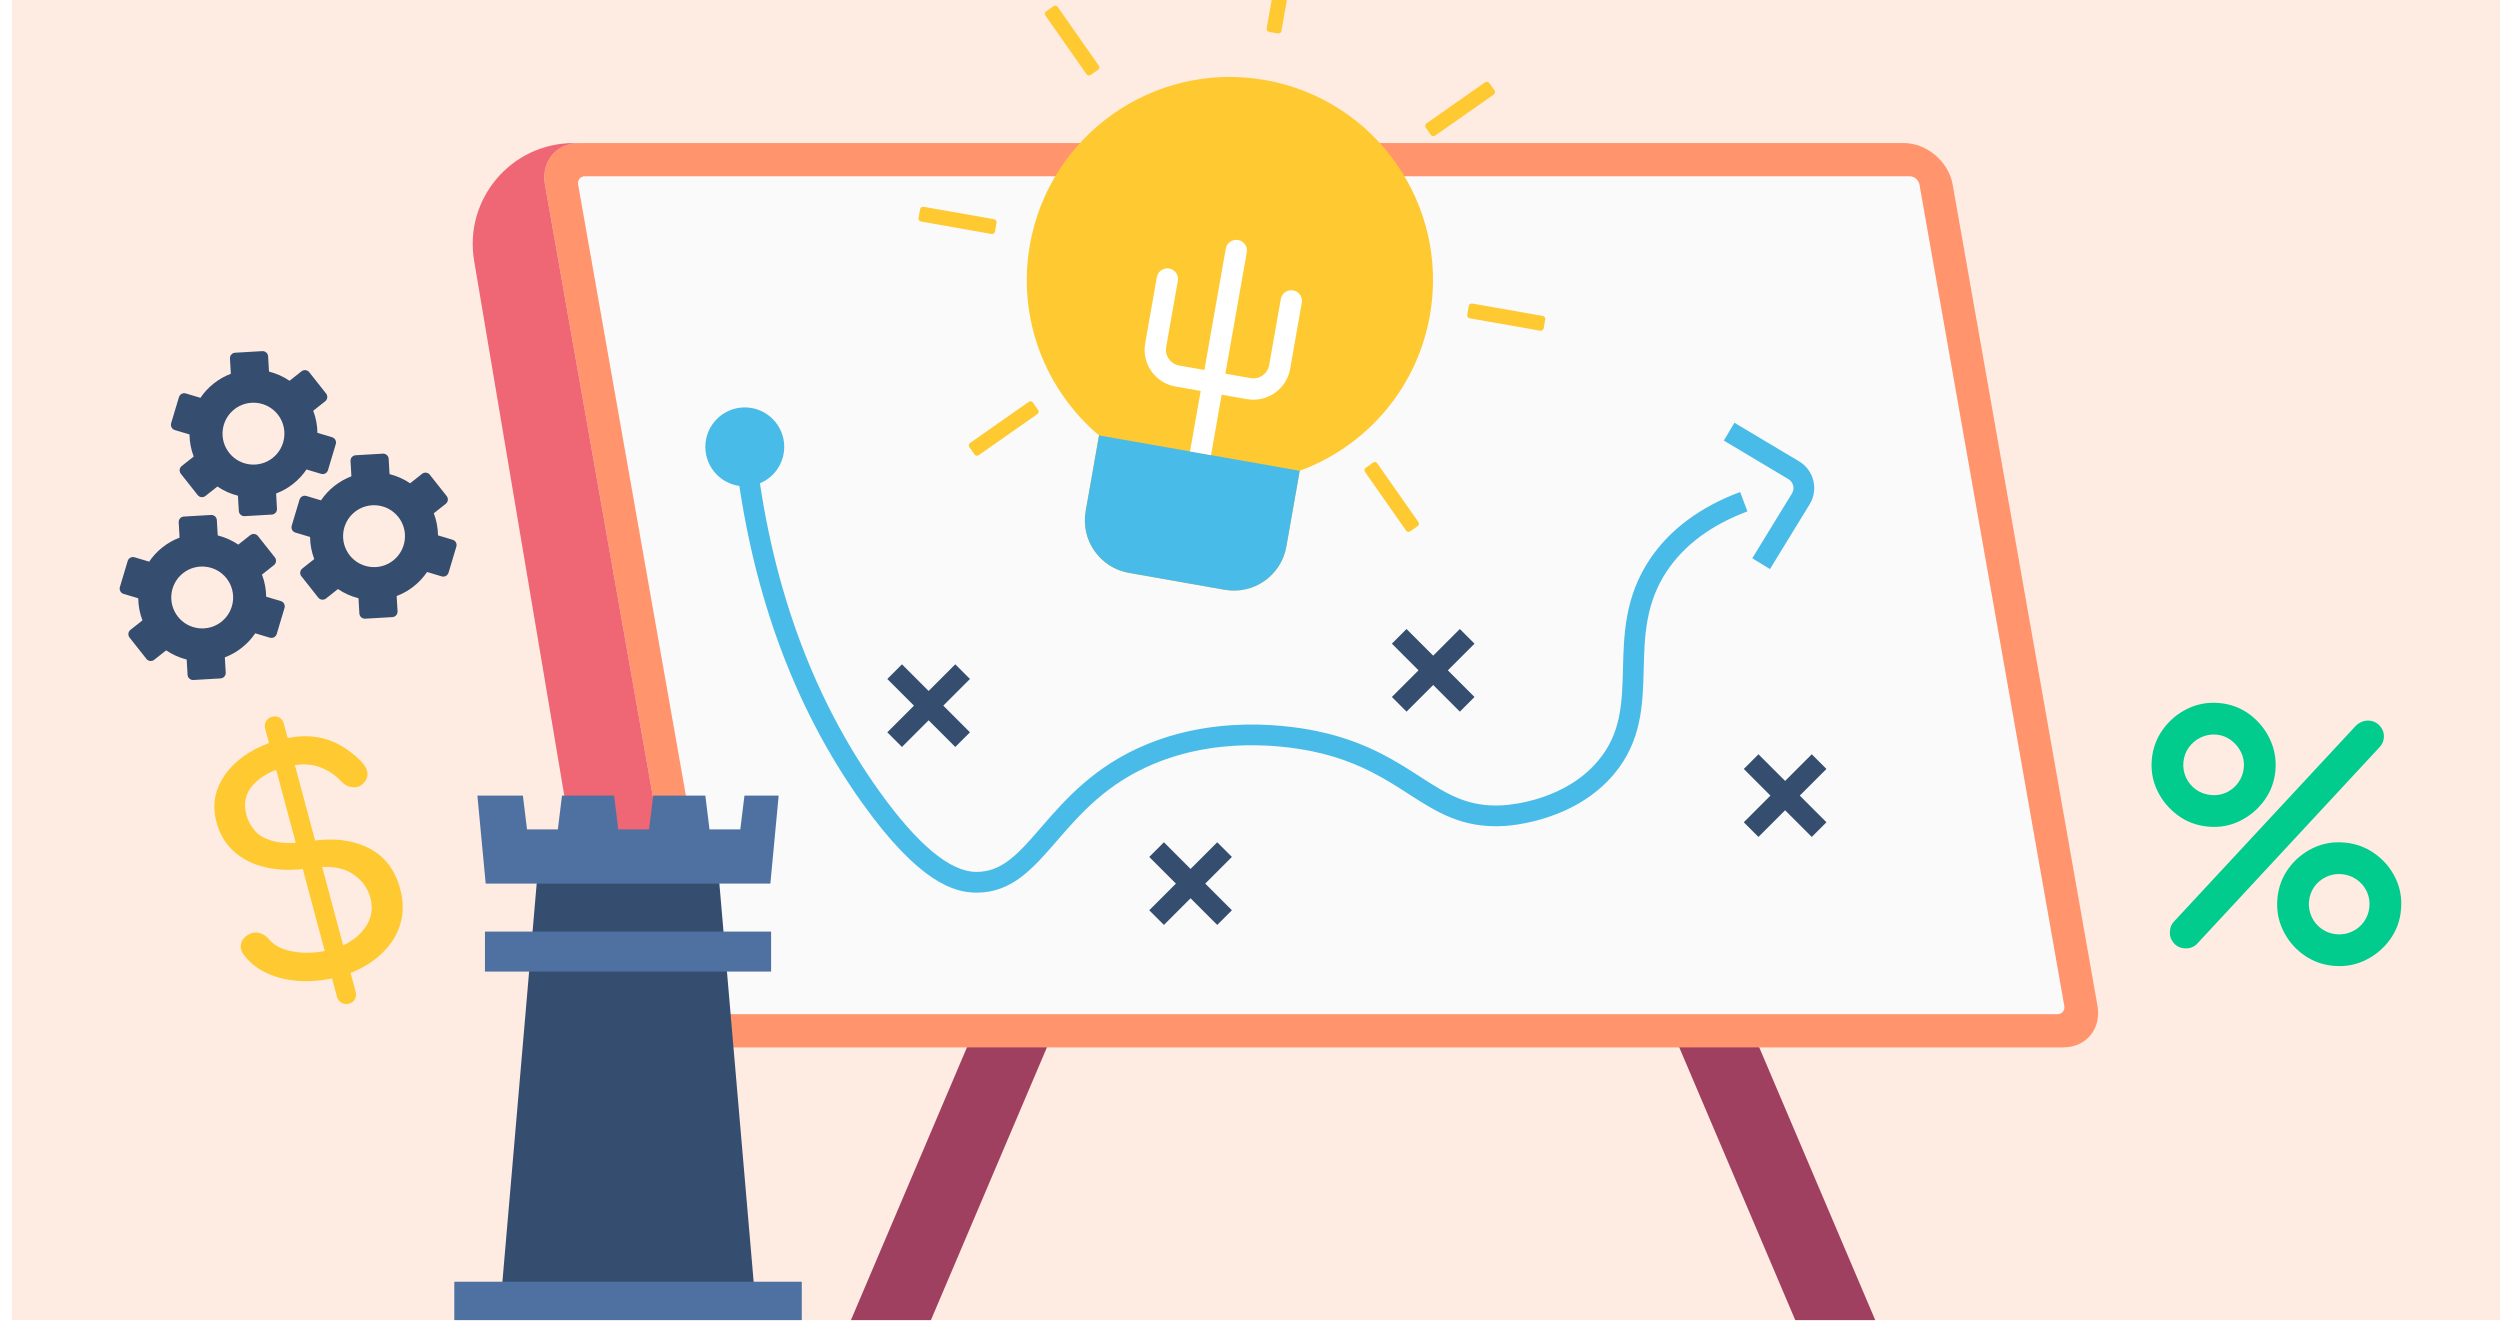 <svg width="392" height="208" viewBox="0 0 392 208" fill="none" xmlns="http://www.w3.org/2000/svg">
<g clip-path="url(#clip0_492_3111)">
<g clip-path="url(#clip1_492_3111)">
<g filter="url(#filter0_n_492_3111)">
<path d="M315.807 -38.756C426.163 -87.737 413.716 34.416 393.699 101.615V239H-13V-64.143C1.27 -103.964 35.043 -185.4 55.972 -192.568C82.134 -201.527 94.621 -68.623 129.701 -38.756C164.782 -8.89 177.863 22.47 315.807 -38.756Z" fill="#FEECE2"/>
</g>
<g clip-path="url(#clip2_492_3111)">
<path d="M296.627 213.08H284.086L261.093 159.024H273.635L296.627 213.08Z" fill="#A04061"/>
<path d="M130.836 213.08H143.378L166.37 159.024H153.829L130.836 213.08Z" fill="#A04061"/>
<path d="M323.529 164.228H115.808C112.215 164.228 108.791 161.314 108.157 157.725L85.449 28.935C84.815 25.342 87.215 22.432 90.804 22.432H298.526C302.115 22.432 305.543 25.342 306.177 28.935L328.885 157.725C329.519 161.314 327.119 164.228 323.529 164.228Z" fill="#FF946D"/>
<path d="M115.807 164.228H101.693C98.1 164.228 94.676 161.314 94.042 157.725L74.344 40.891C72.716 31.234 80.158 22.433 89.952 22.433H90.804C87.214 22.433 84.814 25.343 85.448 28.936L108.156 157.726C108.79 161.315 112.214 164.229 115.807 164.229V164.228Z" fill="#EF6674"/>
<path d="M114.889 159.024C114.171 159.024 113.486 158.441 113.359 157.723L90.65 28.934C90.524 28.217 91.004 27.634 91.722 27.634H299.443C300.16 27.634 300.846 28.217 300.972 28.934L323.681 157.723C323.808 158.441 323.327 159.024 322.61 159.024H114.889Z" fill="#FAFAFA"/>
<path d="M152.088 106.464L149.789 104.165L145.608 108.345L141.428 104.165L139.129 106.464L143.309 110.645L139.129 114.825L141.428 117.124L145.608 112.944L149.789 117.124L152.088 114.825L147.908 110.645L152.088 106.464Z" fill="#354D6E"/>
<path d="M193.161 134.367L190.861 132.068L186.681 136.249L182.501 132.068L180.202 134.367L184.382 138.547L180.202 142.729L182.501 145.027L186.681 140.847L190.861 145.027L193.161 142.729L188.981 138.547L193.161 134.367Z" fill="#354D6E"/>
<path d="M231.203 100.926L228.904 98.626L224.724 102.807L220.543 98.626L218.244 100.926L222.424 105.106L218.244 109.286L220.543 111.585L224.724 107.405L228.904 111.585L231.203 109.286L227.022 105.106L231.203 100.926Z" fill="#354D6E"/>
<path d="M286.386 120.571L284.086 118.272L279.906 122.453L275.726 118.272L273.426 120.571L277.606 124.752L273.426 128.933L275.726 131.231L279.906 127.051L284.086 131.231L286.386 128.933L282.204 124.752L286.386 120.571Z" fill="#354D6E"/>
<path d="M153.129 139.966C153.09 139.966 153.053 139.966 153.014 139.966C149.656 139.936 144.154 138.445 135.194 125.908C124.24 110.583 117.502 91.855 115.167 70.242L118.4 69.894C120.674 90.943 127.214 109.153 137.839 124.018C143.834 132.405 148.95 136.677 153.044 136.715C153.07 136.715 153.097 136.715 153.123 136.715C157.196 136.715 159.74 133.78 163.252 129.727C166.98 125.425 171.619 120.073 179.876 116.684C192.224 111.617 204.672 114.134 208.192 115.026C214.766 116.693 218.952 119.391 222.645 121.772C226.844 124.479 230.159 126.617 235.698 126.267C237.293 126.166 245.508 125.354 250.594 119.275C254.227 114.934 254.346 110.238 254.484 104.8C254.617 99.525 254.769 93.547 258.697 87.687C261.81 83.045 266.573 79.498 272.854 77.142L273.996 80.186C268.363 82.299 264.125 85.433 261.398 89.5C257.995 94.573 257.863 99.814 257.734 104.883C257.593 110.423 257.449 116.151 253.087 121.363C247.149 128.459 237.732 129.396 235.904 129.512C229.299 129.931 225.21 127.295 220.883 124.505C217.399 122.259 213.452 119.714 207.393 118.178C204.116 117.347 192.537 115.003 181.111 119.692C173.57 122.788 169.394 127.605 165.709 131.857C161.939 136.206 158.679 139.966 153.129 139.966Z" fill="#49BBE8"/>
<path d="M277.528 89.233L274.756 87.536L280.98 77.374C281.209 77.001 281.277 76.561 281.173 76.136C281.068 75.711 280.803 75.352 280.427 75.129L270.292 69.084L271.958 66.291L282.093 72.336C283.221 73.009 284.015 74.083 284.33 75.358C284.644 76.633 284.44 77.953 283.753 79.073L277.528 89.233Z" fill="#49BBE8"/>
<path d="M116.783 76.253C120.199 76.253 122.969 73.484 122.969 70.067C122.969 66.65 120.199 63.881 116.783 63.881C113.366 63.881 110.597 66.65 110.597 70.067C110.597 73.484 113.366 76.253 116.783 76.253Z" fill="#49BBE8"/>
<path d="M43.432 79.774L43.292 77.382C44.232 77.027 45.136 76.523 45.966 75.866C46.798 75.209 47.494 74.445 48.059 73.612L50.354 74.3C50.81 74.436 51.292 74.178 51.427 73.72L52.652 69.633C52.787 69.176 52.53 68.696 52.071 68.559L49.773 67.872C49.76 66.7 49.543 65.525 49.114 64.406L50.992 62.921C51.367 62.625 51.429 62.083 51.134 61.709L48.489 58.362C48.193 57.988 47.651 57.926 47.277 58.221L45.398 59.705C44.408 59.029 43.314 58.547 42.178 58.265L42.039 55.87C42.013 55.394 41.604 55.031 41.128 55.057L36.868 55.306C36.392 55.332 36.029 55.74 36.057 56.218L36.196 58.608C35.255 58.964 34.352 59.467 33.52 60.125C32.69 60.781 31.991 61.546 31.428 62.378L29.134 61.692C28.677 61.553 28.195 61.813 28.06 62.271L26.835 66.358C26.7 66.815 26.959 67.296 27.415 67.433L29.713 68.12C29.728 69.292 29.944 70.466 30.373 71.585L28.495 73.07C28.12 73.366 28.058 73.908 28.353 74.282L30.998 77.629C31.294 78.003 31.836 78.066 32.211 77.771L34.089 76.286C35.079 76.962 36.173 77.444 37.308 77.728L37.447 80.122C37.476 80.599 37.884 80.96 38.359 80.934L42.619 80.685C43.095 80.659 43.458 80.251 43.431 79.775L43.432 79.774ZM35.937 71.008C34.277 68.907 34.635 65.848 36.733 64.189C38.834 62.528 41.892 62.886 43.553 64.987C45.212 67.085 44.855 70.145 42.754 71.805C40.654 73.466 37.596 73.107 35.936 71.009L35.937 71.008Z" fill="#354D6E"/>
<path d="M35.394 105.464L35.255 103.072C36.194 102.716 37.099 102.212 37.928 101.555C38.76 100.898 39.457 100.135 40.021 99.302L42.316 99.99C42.772 100.126 43.254 99.867 43.389 99.41L44.614 95.323C44.749 94.865 44.492 94.385 44.033 94.249L41.736 93.561C41.722 92.389 41.506 91.214 41.076 90.095L42.955 88.611C43.329 88.315 43.392 87.772 43.097 87.398L40.451 84.052C40.155 83.678 39.613 83.615 39.239 83.91L37.361 85.394C36.37 84.719 35.276 84.237 34.14 83.954L34.001 81.56C33.975 81.083 33.566 80.72 33.09 80.746L28.831 80.995C28.354 81.022 27.991 81.43 28.02 81.907L28.158 84.297C27.218 84.654 26.314 85.157 25.482 85.815C24.652 86.471 23.954 87.235 23.39 88.067L21.096 87.382C20.64 87.243 20.158 87.503 20.022 87.96L18.799 92.047C18.663 92.505 18.922 92.986 19.378 93.122L21.676 93.81C21.692 94.982 21.907 96.156 22.336 97.275L20.458 98.759C20.084 99.055 20.021 99.598 20.316 99.972L22.961 103.318C23.257 103.692 23.8 103.755 24.174 103.46L26.052 101.976C27.043 102.651 28.136 103.133 29.272 103.417L29.41 105.811C29.439 106.288 29.847 106.65 30.323 106.624L34.582 106.375C35.059 106.348 35.422 105.94 35.394 105.465V105.464ZM27.899 96.696C26.238 94.596 26.596 91.537 28.694 89.877C30.793 88.218 33.854 88.574 35.514 90.675C37.173 92.773 36.816 95.833 34.715 97.494C32.617 99.153 29.557 98.796 27.898 96.697L27.899 96.696Z" fill="#354D6E"/>
<path d="M62.336 95.85L62.197 93.458C63.136 93.103 64.041 92.599 64.87 91.942C65.702 91.285 66.399 90.522 66.963 89.689L69.259 90.376C69.714 90.513 70.196 90.254 70.331 89.796L71.556 85.71C71.691 85.252 71.434 84.772 70.975 84.636L68.678 83.948C68.664 82.776 68.448 81.601 68.019 80.482L69.897 78.997C70.271 78.701 70.334 78.159 70.039 77.785L67.394 74.439C67.097 74.064 66.555 74.002 66.181 74.297L64.303 75.781C63.312 75.106 62.218 74.624 61.082 74.341L60.943 71.946C60.917 71.47 60.508 71.107 60.032 71.133L55.773 71.382C55.296 71.408 54.933 71.817 54.962 72.294L55.1 74.684C54.16 75.041 53.256 75.543 52.424 76.201C51.594 76.857 50.896 77.622 50.332 78.454L48.038 77.768C47.581 77.63 47.1 77.889 46.964 78.347L45.74 82.434C45.604 82.892 45.863 83.372 46.319 83.509L48.617 84.197C48.632 85.368 48.848 86.543 49.277 87.662L47.399 89.146C47.025 89.442 46.962 89.984 47.257 90.359L49.902 93.705C50.198 94.079 50.741 94.142 51.115 93.847L52.993 92.362C53.983 93.038 55.077 93.52 56.213 93.804L56.351 96.198C56.38 96.675 56.788 97.037 57.264 97.01L61.523 96.762C61.999 96.735 62.363 96.327 62.335 95.852L62.336 95.85ZM54.842 87.083C53.181 84.982 53.539 81.923 55.637 80.264C57.738 78.603 60.797 78.961 62.457 81.062C64.117 83.16 63.759 86.22 61.658 87.881C59.558 89.541 56.5 89.182 54.841 87.084L54.842 87.083Z" fill="#354D6E"/>
<path d="M224.208 49.444C222.166 61.029 214.099 70.041 203.797 73.818L201.702 85.699C200.901 90.245 196.57 93.277 192.024 92.476L177.009 89.829C172.467 89.028 169.43 84.697 170.231 80.151L172.326 68.27C163.942 61.193 159.444 49.969 161.487 38.386C164.541 21.063 181.057 9.498 198.376 12.553C215.699 15.607 227.264 32.123 224.209 49.446L224.208 49.444Z" fill="#FFC931"/>
<path d="M203.797 73.819L201.702 85.699C200.901 90.245 196.57 93.277 192.024 92.476L177.009 89.829C172.468 89.028 169.431 84.697 170.232 80.151L172.327 68.27L203.797 73.82V73.819Z" fill="#49BBE8"/>
<path d="M195.518 62.582L184.309 60.606C181.128 60.045 179.004 57.012 179.565 53.831L181.394 43.459C181.554 42.55 182.42 41.944 183.329 42.104C184.238 42.264 184.845 43.13 184.685 44.039L182.856 54.411C182.616 55.774 183.526 57.074 184.89 57.315L196.099 59.291C197.462 59.531 198.762 58.621 199.003 57.258L200.832 46.886C200.992 45.977 201.858 45.371 202.767 45.53C203.676 45.691 204.282 46.557 204.123 47.466L202.294 57.838C201.733 61.019 198.7 63.142 195.519 62.581L195.518 62.582Z" fill="white"/>
<path d="M189.886 71.365L186.595 70.785L192.202 38.989C192.362 38.08 193.228 37.473 194.137 37.633C195.046 37.794 195.652 38.66 195.493 39.568L189.886 71.365Z" fill="white"/>
<path d="M202.502 -6.747L201.103 -6.994C200.851 -7.038 200.61 -6.87 200.566 -6.618L198.613 4.458C198.569 4.71 198.737 4.95 198.989 4.995L200.388 5.241C200.64 5.286 200.88 5.117 200.924 4.865L202.877 -6.21C202.922 -6.462 202.754 -6.703 202.502 -6.747Z" fill="#FFC931"/>
<path d="M165.196 0.966L164.032 1.781C163.823 1.928 163.772 2.217 163.919 2.426L170.369 11.639C170.516 11.849 170.805 11.9 171.015 11.753L172.178 10.938C172.388 10.791 172.439 10.502 172.292 10.293L165.841 1.08C165.694 0.871 165.406 0.82 165.196 0.966Z" fill="#FFC931"/>
<path d="M215.305 72.531L214.141 73.346C213.932 73.492 213.881 73.781 214.027 73.991L220.478 83.204C220.625 83.413 220.914 83.464 221.123 83.317L222.287 82.503C222.497 82.356 222.548 82.067 222.401 81.857L215.95 72.645C215.803 72.435 215.514 72.384 215.305 72.531Z" fill="#FFC931"/>
<path d="M234.335 14.178L233.521 13.014C233.374 12.805 233.085 12.754 232.875 12.9L223.663 19.351C223.453 19.498 223.402 19.787 223.549 19.997L224.364 21.16C224.51 21.37 224.799 21.421 225.009 21.274L234.222 14.823C234.431 14.676 234.482 14.387 234.335 14.178Z" fill="#FFC931"/>
<path d="M162.773 64.286L161.958 63.123C161.811 62.913 161.522 62.862 161.313 63.009L152.1 69.46C151.891 69.606 151.84 69.895 151.986 70.105L152.801 71.269C152.948 71.478 153.237 71.529 153.446 71.382L162.659 64.931C162.869 64.785 162.92 64.496 162.773 64.286Z" fill="#FFC931"/>
<path d="M242.048 51.482L242.295 50.083C242.339 49.831 242.171 49.591 241.919 49.547L230.843 47.593C230.591 47.549 230.351 47.717 230.306 47.969L230.06 49.368C230.015 49.62 230.183 49.861 230.435 49.905L241.511 51.858C241.763 51.902 242.003 51.734 242.048 51.482Z" fill="#FFC931"/>
<path d="M156.015 36.312L156.261 34.913C156.306 34.661 156.138 34.421 155.886 34.377L144.81 32.424C144.558 32.379 144.317 32.547 144.273 32.799L144.026 34.198C143.982 34.45 144.15 34.691 144.402 34.735L155.478 36.688C155.73 36.732 155.97 36.564 156.015 36.312Z" fill="#FFC931"/>
<path d="M53.255 153.127C51.277 153.658 49.328 153.893 47.411 153.835C45.493 153.776 43.736 153.406 42.14 152.722C40.543 152.039 39.252 151.056 38.269 149.77C37.81 149.187 37.654 148.58 37.806 147.95C37.957 147.321 38.389 146.827 39.1 146.467C39.601 146.198 40.141 146.145 40.724 146.309C41.307 146.473 41.798 146.803 42.202 147.302C43.047 148.321 44.391 148.971 46.234 149.252C48.076 149.532 50.033 149.395 52.107 148.839C53.426 148.486 54.594 147.92 55.616 147.141C56.636 146.363 57.386 145.43 57.869 144.341C58.351 143.253 58.42 142.064 58.075 140.777C57.637 139.144 56.643 137.853 55.094 136.905C53.544 135.956 51.345 135.696 48.497 136.122C46.043 136.511 43.804 136.48 41.782 136.029C39.76 135.579 38.073 134.75 36.724 133.546C35.373 132.343 34.451 130.815 33.955 128.961C33.417 126.952 33.513 125.082 34.246 123.355C34.977 121.627 36.175 120.129 37.837 118.858C39.499 117.588 41.462 116.649 43.723 116.044C45.639 115.531 47.365 115.346 48.901 115.489C50.437 115.634 51.834 116.042 53.093 116.714C54.35 117.388 55.508 118.256 56.568 119.318C57.16 119.9 57.504 120.49 57.597 121.087C57.69 121.686 57.516 122.228 57.075 122.717C56.641 123.237 56.083 123.479 55.401 123.443C54.718 123.408 54.124 123.137 53.618 122.633C52.574 121.499 51.347 120.692 49.94 120.21C48.532 119.729 46.803 119.747 44.753 120.262C42.578 120.812 40.892 121.743 39.695 123.057C38.498 124.37 38.144 125.938 38.632 127.76C38.884 128.701 39.338 129.548 39.994 130.298C40.65 131.049 41.662 131.593 43.032 131.933C44.402 132.273 46.252 132.266 48.58 131.911C52.127 131.331 55.171 131.668 57.713 132.924C60.254 134.179 61.933 136.329 62.749 139.375C63.212 141.102 63.274 142.718 62.937 144.222C62.6 145.726 61.958 147.069 61.012 148.247C60.066 149.427 58.921 150.432 57.579 151.263C56.236 152.094 54.795 152.716 53.257 153.128L53.255 153.127ZM54.7 157.386C54.292 157.494 53.909 157.446 53.55 157.239C53.192 157.032 52.958 156.724 52.848 156.316L41.576 114.247C41.459 113.808 41.505 113.416 41.716 113.073C41.927 112.731 42.236 112.504 42.645 112.395C43.084 112.278 43.473 112.317 43.812 112.512C44.15 112.708 44.379 113.025 44.497 113.465L55.769 155.534C55.877 155.941 55.837 156.323 55.645 156.677C55.454 157.031 55.138 157.267 54.699 157.384L54.7 157.386Z" fill="#FFC931"/>
<path d="M118.447 204.181H78.503L84.315 136.666H112.635L118.447 204.181Z" fill="#354D6E"/>
<path d="M125.718 200.976H71.232V213.08H125.718V200.976Z" fill="#4E71A2"/>
<path d="M122.094 124.752L120.794 138.547H76.156L74.855 124.752H81.989L82.639 130.048H87.471L88.121 124.752H96.294L96.945 130.048H101.773L102.423 124.752H110.598L111.248 130.048H116.08L116.73 124.752H122.094Z" fill="#4E71A2"/>
<path d="M120.91 146.073H76.04V152.344H120.91V146.073Z" fill="#4E71A2"/>
<path d="M341.507 127.858C342.902 128.878 344.491 129.465 346.272 129.62C348.054 129.777 349.712 129.473 351.248 128.709C352.783 127.947 354.053 126.874 355.054 125.493C356.057 124.112 356.634 122.546 356.787 120.798C356.94 119.049 356.644 117.4 355.898 115.848C355.152 114.298 354.09 113.014 352.711 111.995C351.331 110.977 349.749 110.389 347.969 110.233C346.188 110.077 344.521 110.381 342.969 111.142C341.416 111.905 340.14 112.984 339.137 114.38C338.133 115.778 337.554 117.351 337.401 119.1C337.248 120.849 337.545 122.491 338.293 124.025C339.04 125.559 340.11 126.836 341.507 127.855V127.858ZM342.357 119.534C342.434 118.66 342.714 117.885 343.197 117.209C343.68 116.534 344.306 116.009 345.073 115.636C345.84 115.263 346.661 115.114 347.536 115.19C348.377 115.264 349.135 115.55 349.81 116.05C350.483 116.549 351.009 117.175 351.384 117.926C351.759 118.677 351.907 119.489 351.831 120.364C351.758 121.207 351.478 121.974 350.994 122.665C350.509 123.357 349.891 123.883 349.142 124.241C348.393 124.599 347.581 124.74 346.706 124.664C345.831 124.587 345.048 124.308 344.357 123.823C343.665 123.338 343.14 122.712 342.783 121.946C342.426 121.181 342.284 120.377 342.357 119.534Z" fill="#01CC8E"/>
<path d="M375.572 137.604C374.808 136.068 373.727 134.807 372.329 133.82C370.929 132.833 369.357 132.262 367.607 132.109C365.826 131.953 364.167 132.249 362.634 132.996C361.1 133.743 359.831 134.807 358.83 136.188C357.827 137.569 357.248 139.15 357.093 140.932C356.94 142.68 357.236 144.331 357.982 145.881C358.728 147.431 359.799 148.708 361.197 149.711C362.594 150.715 364.167 151.292 365.916 151.447C367.696 151.603 369.356 151.307 370.89 150.56C372.423 149.812 373.699 148.75 374.718 147.37C375.735 145.99 376.323 144.41 376.479 142.628C376.638 140.815 376.335 139.139 375.573 137.604H375.572ZM371.522 142.195C371.449 143.038 371.169 143.803 370.685 144.496C370.2 145.188 369.575 145.713 368.809 146.069C368.043 146.427 367.223 146.566 366.348 146.491C365.506 146.417 364.739 146.137 364.048 145.653C363.355 145.169 362.831 144.543 362.474 143.777C362.116 143.011 361.974 142.208 362.048 141.365C362.125 140.49 362.405 139.716 362.888 139.039C363.371 138.363 363.996 137.847 364.762 137.49C365.527 137.133 366.331 136.99 367.174 137.064C368.048 137.141 368.831 137.421 369.523 137.906C370.215 138.391 370.74 139.008 371.099 139.757C371.456 140.507 371.598 141.319 371.522 142.194V142.195Z" fill="#01CC8E"/>
<path d="M373.786 115.693C373.846 115.013 373.654 114.409 373.211 113.88C372.767 113.352 372.188 113.056 371.477 112.994C371.12 112.963 370.765 113.014 370.41 113.146C370.056 113.279 369.719 113.494 369.399 113.792L340.969 144.4C340.543 144.788 340.301 145.321 340.242 146.001C340.182 146.681 340.366 147.286 340.793 147.813C341.22 148.34 341.79 148.635 342.503 148.696C343.248 148.761 343.886 148.556 344.418 148.08L373.12 117.153C373.517 116.731 373.739 116.245 373.786 115.694V115.693Z" fill="#01CC8E"/>
</g>
</g>
</g>
<defs>
<filter id="filter0_n_492_3111" x="-13" y="-193" width="420" height="432" filterUnits="userSpaceOnUse" color-interpolation-filters="sRGB">
<feFlood flood-opacity="0" result="BackgroundImageFix"/>
<feBlend mode="normal" in="SourceGraphic" in2="BackgroundImageFix" result="shape"/>
<feTurbulence type="fractalNoise" baseFrequency="2.802 2.802" stitchTiles="stitch" numOctaves="3" result="noise" seed="7454" />
<feColorMatrix in="noise" type="luminanceToAlpha" result="alphaNoise" />
<feComponentTransfer in="alphaNoise" result="coloredNoise1">
<feFuncA type="discrete" tableValues="1 1 1 1 1 1 1 1 1 1 1 1 1 1 1 1 1 1 1 1 1 1 1 1 1 1 1 1 1 1 1 1 1 1 1 1 1 1 1 1 1 1 1 1 1 1 1 1 1 1 1 0 0 0 0 0 0 0 0 0 0 0 0 0 0 0 0 0 0 0 0 0 0 0 0 0 0 0 0 0 0 0 0 0 0 0 0 0 0 0 0 0 0 0 0 0 0 0 0 0 "/>
</feComponentTransfer>
<feComposite operator="in" in2="shape" in="coloredNoise1" result="noise1Clipped" />
<feFlood flood-color="rgba(254, 118, 58, 0.05)" result="color1Flood" />
<feComposite operator="in" in2="noise1Clipped" in="color1Flood" result="color1" />
<feMerge result="effect1_noise_492_3111">
<feMergeNode in="shape" />
<feMergeNode in="color1" />
</feMerge>
</filter>
<clipPath id="clip0_492_3111">
<rect width="391.483" height="207.341" fill="white" transform="translate(0.518)"/>
</clipPath>
<clipPath id="clip1_492_3111">
<rect width="390.839" height="207" fill="white" transform="translate(1.839)"/>
</clipPath>
<clipPath id="clip2_492_3111">
<rect width="357.756" height="220.08" fill="white" transform="translate(18.762 -7)"/>
</clipPath>
</defs>
</svg>
